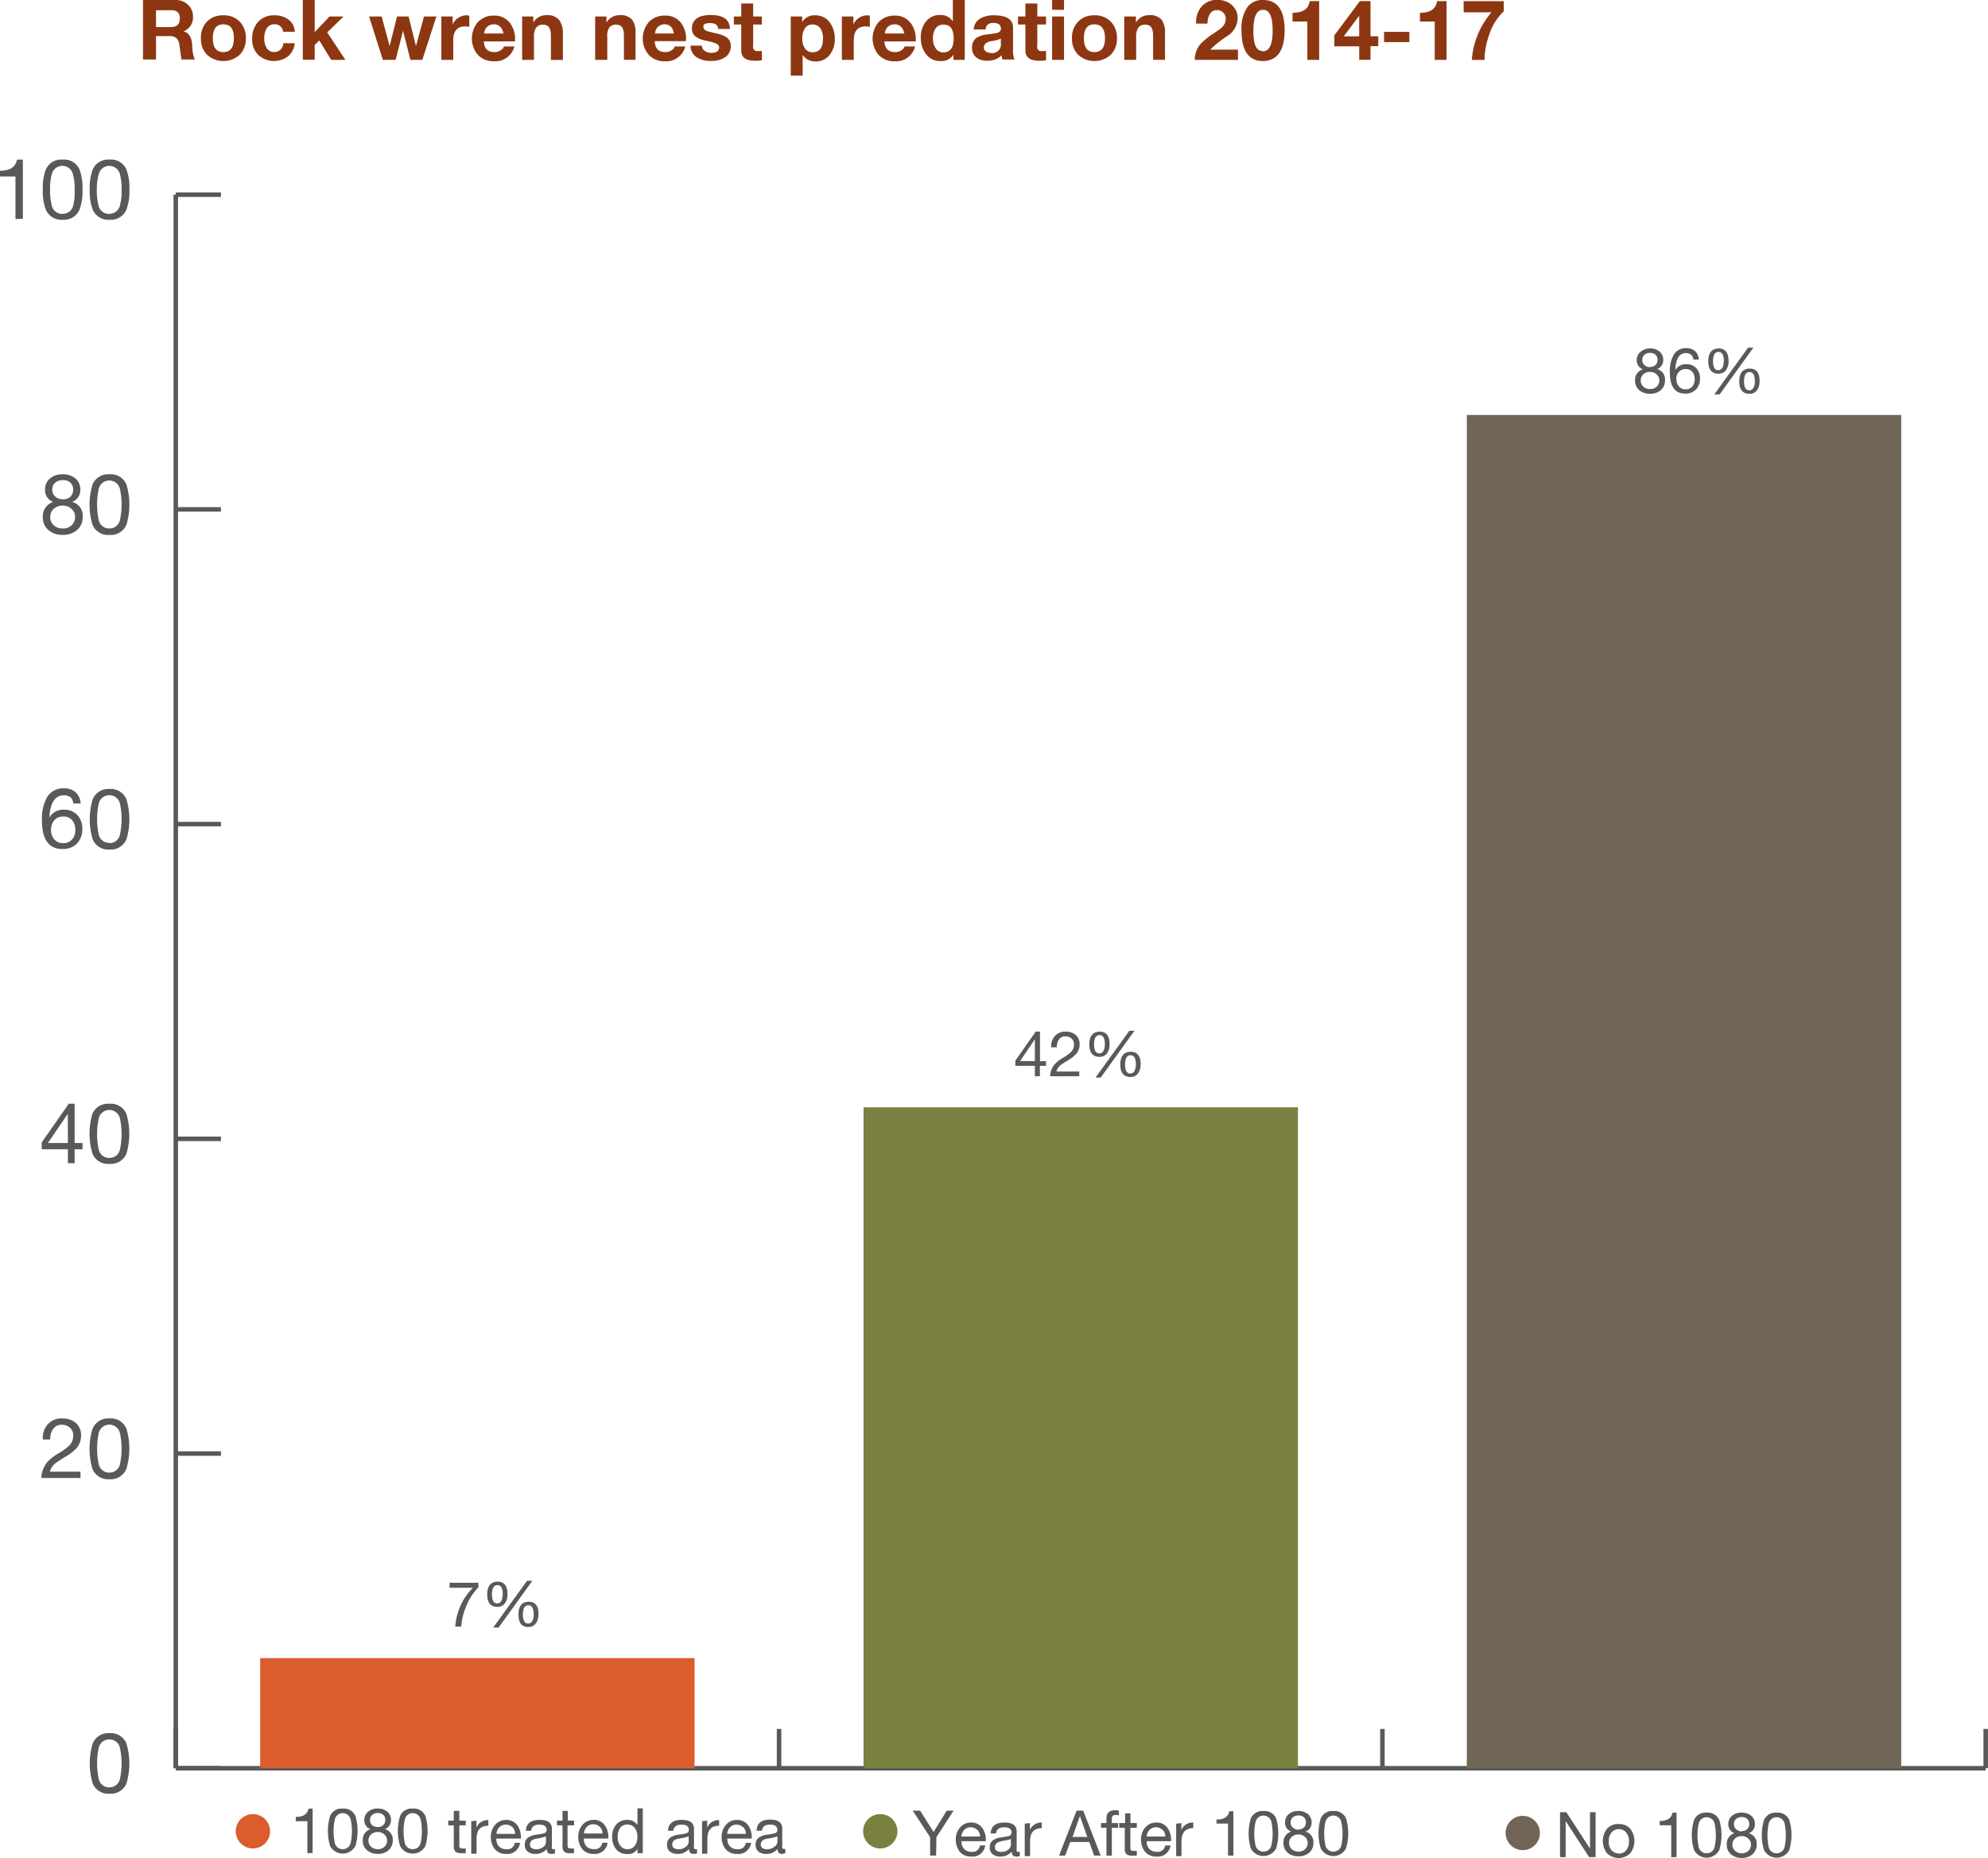 <svg id="Layer_1" data-name="Layer 1" xmlns="http://www.w3.org/2000/svg" viewBox="0 0 268.73 251.11"><defs><style>.cls-1{fill:#58595b;}.cls-2{fill:#7a8040;}.cls-3{fill:#8c3711;}.cls-4{fill:#db5c2c;}.cls-5{fill:#716558;}.cls-6{fill:none;stroke:#58595b;stroke-linejoin:round;stroke-width:0.61px;}</style></defs><title>Rock Wren Nest Predation</title><path class="cls-1" d="M131.45,273.86h-.81v-2.48l-2.35-3.59h1l1.82,2.89,1.78-2.89h.92l-2.32,3.59Z" transform="translate(-4.91 -23.09)"/><path class="cls-1" d="M136.21,274a1.93,1.93,0,0,1-1.56-.65,2.62,2.62,0,0,1-.54-1.66,2.37,2.37,0,0,1,.59-1.64,1.9,1.9,0,0,1,1.48-.65,1.76,1.76,0,0,1,1.6.86,2.83,2.83,0,0,1,.39,1.66h-3.29a1.47,1.47,0,0,0,.31,1,1.3,1.3,0,0,0,1.05.43,1,1,0,0,0,1.14-.86h.71A1.72,1.72,0,0,1,136.21,274Zm.81-3.59a1.22,1.22,0,0,0-.89-.37,1.18,1.18,0,0,0-.89.37,1.41,1.41,0,0,0-.37.88h2.52A1.28,1.28,0,0,0,137,270.37Z" transform="translate(-4.91 -23.09)"/><path class="cls-1" d="M142.28,274q-.61,0-.61-.68a1.93,1.93,0,0,1-1.55.68,1.67,1.67,0,0,1-1-.29,1.11,1.11,0,0,1-.42-.94,1.13,1.13,0,0,1,.47-1,2.67,2.67,0,0,1,1-.36l.57-.08.47-.09q.44-.12.44-.47,0-.73-1-.73t-1.1.83h-.72q.06-1.47,1.86-1.47,1.65,0,1.65,1.21v2.26a1.66,1.66,0,0,0,0,.37.19.19,0,0,0,.2.12.66.66,0,0,0,.22,0v.56A1,1,0,0,1,142.28,274Zm-2-2.07q-.88.16-.88.79t.85.65a1.47,1.47,0,0,0,1-.35.86.86,0,0,0,.31-.65v-.74A5.83,5.83,0,0,1,140.32,271.89Z" transform="translate(-4.91 -23.09)"/><path class="cls-1" d="M144.13,269.47v.93h0a1.65,1.65,0,0,1,1.61-1v.76q-1.59,0-1.59,1.78v2h-.72v-4.39Z" transform="translate(-4.91 -23.09)"/><path class="cls-1" d="M151.33,267.79l2.37,6.07h-.89l-.66-1.83h-2.57l-.68,1.83h-.83l2.37-6.07Zm.56,3.56-1-2.83h0l-1,2.83Z" transform="translate(-4.91 -23.09)"/><path class="cls-1" d="M153.74,270.11v-.64h.74v-.65q0-1.09,1.21-1.09a1.6,1.6,0,0,1,.47.07v.63a1.28,1.28,0,0,0-.41-.06q-.55,0-.55.49v.61h.85v.64h-.85v3.76h-.72v-3.76Z" transform="translate(-4.91 -23.09)"/><path class="cls-1" d="M158.58,269.47v.64h-.87v2.73a.4.4,0,0,0,.1.32.93.93,0,0,0,.44.07h.33v.64H158a1.29,1.29,0,0,1-.8-.18,1,1,0,0,1-.25-.78v-2.8h-.75v-.64H157v-1.32h.72v1.32Z" transform="translate(-4.91 -23.09)"/><path class="cls-1" d="M161.25,274a1.93,1.93,0,0,1-1.56-.65,2.63,2.63,0,0,1-.54-1.66,2.37,2.37,0,0,1,.59-1.64,1.9,1.9,0,0,1,1.48-.65,1.76,1.76,0,0,1,1.6.86,2.83,2.83,0,0,1,.39,1.66h-3.29a1.46,1.46,0,0,0,.31,1,1.3,1.3,0,0,0,1.05.43,1,1,0,0,0,1.14-.86h.71A1.72,1.72,0,0,1,161.25,274Zm.81-3.59a1.21,1.21,0,0,0-.89-.37,1.18,1.18,0,0,0-.89.37,1.41,1.41,0,0,0-.37.88h2.52A1.28,1.28,0,0,0,162.06,270.37Z" transform="translate(-4.91 -23.09)"/><path class="cls-1" d="M164.6,269.47v.93h0a1.65,1.65,0,0,1,1.61-1v.76q-1.59,0-1.59,1.78v2h-.72v-4.39Z" transform="translate(-4.91 -23.09)"/><path class="cls-1" d="M170.91,273.86v-4.32h-1.56V269q1.53,0,1.73-1.13h.55v6Z" transform="translate(-4.91 -23.09)"/><path class="cls-1" d="M175.7,267.84a1.7,1.7,0,0,1,1.71,1,7.07,7.07,0,0,1,0,4.05,1.93,1.93,0,0,1-3.42,0,7.07,7.07,0,0,1,0-4.05A1.7,1.7,0,0,1,175.7,267.84Zm0,5.49a1.08,1.08,0,0,0,1.08-.88,7.54,7.54,0,0,0,0-3.1,1.1,1.1,0,0,0-2.16,0,7.54,7.54,0,0,0,0,3.1A1.08,1.08,0,0,0,175.7,273.33Z" transform="translate(-4.91 -23.09)"/><path class="cls-1" d="M180.38,267.84a1.93,1.93,0,0,1,1.41.49,1.43,1.43,0,0,1,.42,1.05,1.28,1.28,0,0,1-.83,1.25,1.43,1.43,0,0,1,1.07,1.5,1.69,1.69,0,0,1-.58,1.35,2.07,2.07,0,0,1-1.42.48,2.18,2.18,0,0,1-1.45-.46,1.67,1.67,0,0,1-.59-1.38,1.46,1.46,0,0,1,1.05-1.5,1.24,1.24,0,0,1-.84-1.25,1.38,1.38,0,0,1,.54-1.14A1.91,1.91,0,0,1,180.38,267.84Zm.07,5.49a1.23,1.23,0,0,0,.88-.33,1.11,1.11,0,0,0,.35-.84,1.06,1.06,0,0,0-.37-.82,1.24,1.24,0,0,0-.87-.33,1.31,1.31,0,0,0-.9.31,1.07,1.07,0,0,0-.37.84,1.06,1.06,0,0,0,.37.85A1.32,1.32,0,0,0,180.45,273.33Zm0-3a1,1,0,0,0,.71-.25.93.93,0,0,0,.28-.71.86.86,0,0,0-.29-.69,1.06,1.06,0,0,0-.72-.24,1.12,1.12,0,0,0-.74.24.84.84,0,0,0-.31.69.88.88,0,0,0,.31.73A1.13,1.13,0,0,0,180.45,270.37Z" transform="translate(-4.91 -23.09)"/><path class="cls-1" d="M185.15,267.84a1.7,1.7,0,0,1,1.71,1,7.07,7.07,0,0,1,0,4.05,1.93,1.93,0,0,1-3.42,0,7.07,7.07,0,0,1,0-4.05A1.7,1.7,0,0,1,185.15,267.84Zm0,5.49a1.08,1.08,0,0,0,1.08-.88,7.54,7.54,0,0,0,0-3.1,1.1,1.1,0,0,0-2.16,0,7.54,7.54,0,0,0,0,3.1A1.08,1.08,0,0,0,185.15,273.33Z" transform="translate(-4.91 -23.09)"/><path class="cls-1" d="M46.46,273.54v-4.32H44.89v-.58q1.53,0,1.73-1.13h.55v6Z" transform="translate(-4.91 -23.09)"/><path class="cls-1" d="M51.24,267.51a1.7,1.7,0,0,1,1.71,1,7.06,7.06,0,0,1,0,4.05,1.93,1.93,0,0,1-3.42,0,7.06,7.06,0,0,1,0-4.05A1.7,1.7,0,0,1,51.24,267.51Zm0,5.49a1.08,1.08,0,0,0,1.08-.88,7.54,7.54,0,0,0,0-3.1,1.1,1.1,0,0,0-2.16,0,7.54,7.54,0,0,0,0,3.1A1.08,1.08,0,0,0,51.24,273Z" transform="translate(-4.91 -23.09)"/><path class="cls-1" d="M55.93,267.51a1.93,1.93,0,0,1,1.41.49,1.43,1.43,0,0,1,.42,1.05,1.28,1.28,0,0,1-.83,1.25A1.43,1.43,0,0,1,58,271.8a1.7,1.7,0,0,1-.58,1.35,2.07,2.07,0,0,1-1.42.48,2.17,2.17,0,0,1-1.45-.46,1.67,1.67,0,0,1-.6-1.38A1.46,1.46,0,0,1,55,270.3a1.24,1.24,0,0,1-.84-1.25,1.38,1.38,0,0,1,.54-1.14A1.91,1.91,0,0,1,55.93,267.51ZM56,273a1.23,1.23,0,0,0,.88-.33,1.11,1.11,0,0,0,.35-.84,1.06,1.06,0,0,0-.37-.82,1.24,1.24,0,0,0-.88-.33,1.31,1.31,0,0,0-.9.31,1.15,1.15,0,0,0,0,1.69A1.32,1.32,0,0,0,56,273Zm0-3a1,1,0,0,0,.71-.25.93.93,0,0,0,.28-.71.86.86,0,0,0-.29-.69,1.06,1.06,0,0,0-.72-.24,1.12,1.12,0,0,0-.74.24.84.84,0,0,0-.31.69.89.89,0,0,0,.31.73A1.13,1.13,0,0,0,56,270Z" transform="translate(-4.91 -23.09)"/><path class="cls-1" d="M60.7,267.51a1.7,1.7,0,0,1,1.71,1,7.06,7.06,0,0,1,0,4.05,1.93,1.93,0,0,1-3.42,0,7.06,7.06,0,0,1,0-4.05A1.7,1.7,0,0,1,60.7,267.51Zm0,5.49a1.08,1.08,0,0,0,1.08-.88,7.54,7.54,0,0,0,0-3.1,1.1,1.1,0,0,0-2.16,0,7.54,7.54,0,0,0,0,3.1A1.08,1.08,0,0,0,60.7,273Z" transform="translate(-4.91 -23.09)"/><path class="cls-1" d="M67.86,269.14v.64H67v2.73a.39.39,0,0,0,.1.32.93.93,0,0,0,.44.07h.33v.64H67.3a1.29,1.29,0,0,1-.8-.18,1,1,0,0,1-.25-.78v-2.8h-.75v-.64h.75v-1.32H67v1.32Z" transform="translate(-4.91 -23.09)"/><path class="cls-1" d="M69.31,269.14v.93h0a1.65,1.65,0,0,1,1.61-1v.76q-1.59,0-1.59,1.78v2h-.72v-4.39Z" transform="translate(-4.91 -23.09)"/><path class="cls-1" d="M73.36,273.64A1.93,1.93,0,0,1,71.8,273a2.62,2.62,0,0,1-.54-1.66,2.37,2.37,0,0,1,.59-1.64,1.9,1.9,0,0,1,1.48-.65,1.76,1.76,0,0,1,1.6.86,2.83,2.83,0,0,1,.39,1.66H72a1.47,1.47,0,0,0,.31,1,1.3,1.3,0,0,0,1.05.43,1,1,0,0,0,1.14-.86h.71A1.72,1.72,0,0,1,73.36,273.64Zm.81-3.59a1.22,1.22,0,0,0-.89-.37,1.18,1.18,0,0,0-.89.37,1.41,1.41,0,0,0-.37.88h2.52A1.28,1.28,0,0,0,74.17,270Z" transform="translate(-4.91 -23.09)"/><path class="cls-1" d="M79.43,273.64q-.61,0-.61-.68a1.93,1.93,0,0,1-1.55.68,1.67,1.67,0,0,1-1-.29,1.11,1.11,0,0,1-.42-.94,1.13,1.13,0,0,1,.47-1,2.67,2.67,0,0,1,1-.36l.57-.08.47-.09q.44-.12.44-.47,0-.73-1-.73t-1.1.83H76q.06-1.47,1.86-1.47,1.65,0,1.65,1.21v2.26a1.66,1.66,0,0,0,0,.37.19.19,0,0,0,.2.12.66.66,0,0,0,.22,0v.56A1,1,0,0,1,79.43,273.64Zm-2-2.07q-.88.16-.88.79t.85.65a1.47,1.47,0,0,0,1-.35.86.86,0,0,0,.31-.65v-.74A5.83,5.83,0,0,1,77.47,271.57Z" transform="translate(-4.91 -23.09)"/><path class="cls-1" d="M82.51,269.14v.64h-.88v2.73a.39.39,0,0,0,.1.32.93.93,0,0,0,.44.07h.33v.64H82a1.29,1.29,0,0,1-.8-.18,1,1,0,0,1-.25-.78v-2.8h-.75v-.64h.75v-1.32h.72v1.32Z" transform="translate(-4.91 -23.09)"/><path class="cls-1" d="M85.18,273.64a1.93,1.93,0,0,1-1.56-.65,2.62,2.62,0,0,1-.54-1.66,2.37,2.37,0,0,1,.59-1.64,1.9,1.9,0,0,1,1.48-.65,1.76,1.76,0,0,1,1.6.86,2.83,2.83,0,0,1,.39,1.66H83.83a1.47,1.47,0,0,0,.31,1,1.3,1.3,0,0,0,1.05.43,1,1,0,0,0,1.14-.86h.71A1.72,1.72,0,0,1,85.18,273.64ZM86,270a1.22,1.22,0,0,0-.89-.37,1.18,1.18,0,0,0-.89.37,1.41,1.41,0,0,0-.37.88h2.52A1.28,1.28,0,0,0,86,270Z" transform="translate(-4.91 -23.09)"/><path class="cls-1" d="M91.08,273.54v-.59h0a1.4,1.4,0,0,1-1.4.7,1.84,1.84,0,0,1-1.52-.69,2.54,2.54,0,0,1-.5-1.62,2.48,2.48,0,0,1,.5-1.61,1.82,1.82,0,0,1,1.5-.68,1.54,1.54,0,0,1,1.42.69h0v-2.26h.72v6.07ZM89.76,273a1.18,1.18,0,0,0,1-.52,2,2,0,0,0,.31-1.14,1.91,1.91,0,0,0-.32-1.16,1.23,1.23,0,0,0-1.06-.51,1.14,1.14,0,0,0-1,.53,2.14,2.14,0,0,0-.29,1.17,1.84,1.84,0,0,0,.33,1.12A1.2,1.2,0,0,0,89.76,273Z" transform="translate(-4.91 -23.09)"/><path class="cls-1" d="M98.66,273.64q-.61,0-.61-.68a1.93,1.93,0,0,1-1.55.68,1.67,1.67,0,0,1-1-.29,1.11,1.11,0,0,1-.42-.94,1.13,1.13,0,0,1,.47-1,2.67,2.67,0,0,1,1-.36l.57-.08.47-.09q.44-.12.44-.47,0-.73-1-.73t-1.1.83h-.72q.06-1.47,1.86-1.47,1.65,0,1.65,1.21v2.26a1.66,1.66,0,0,0,0,.37.19.19,0,0,0,.2.12.66.66,0,0,0,.22,0v.56A1,1,0,0,1,98.66,273.64Zm-2-2.07q-.88.16-.88.79t.85.65a1.47,1.47,0,0,0,1-.35A.86.86,0,0,0,98,272v-.74A5.83,5.83,0,0,1,96.69,271.57Z" transform="translate(-4.91 -23.09)"/><path class="cls-1" d="M100.51,269.14v.93h0a1.65,1.65,0,0,1,1.61-1v.76q-1.59,0-1.59,1.78v2h-.72v-4.39Z" transform="translate(-4.91 -23.09)"/><path class="cls-1" d="M104.55,273.64A1.93,1.93,0,0,1,103,273a2.62,2.62,0,0,1-.54-1.66,2.37,2.37,0,0,1,.59-1.64,1.9,1.9,0,0,1,1.48-.65,1.76,1.76,0,0,1,1.6.86,2.83,2.83,0,0,1,.39,1.66h-3.29a1.47,1.47,0,0,0,.31,1,1.3,1.3,0,0,0,1.05.43,1,1,0,0,0,1.14-.86h.71A1.72,1.72,0,0,1,104.55,273.64Zm.81-3.59a1.22,1.22,0,0,0-.89-.37,1.18,1.18,0,0,0-.89.37,1.41,1.41,0,0,0-.37.88h2.52A1.28,1.28,0,0,0,105.36,270Z" transform="translate(-4.91 -23.09)"/><path class="cls-1" d="M110.63,273.64q-.61,0-.61-.68a1.93,1.93,0,0,1-1.55.68,1.67,1.67,0,0,1-1-.29,1.11,1.11,0,0,1-.42-.94,1.13,1.13,0,0,1,.47-1,2.67,2.67,0,0,1,1-.36l.57-.08.47-.09q.44-.12.44-.47,0-.73-1-.73t-1.1.83h-.72Q107.24,269,109,269q1.65,0,1.65,1.21v2.26a1.66,1.66,0,0,0,0,.37.19.19,0,0,0,.2.12.66.66,0,0,0,.22,0v.56A1,1,0,0,1,110.63,273.64Zm-2-2.07q-.88.16-.88.79t.85.65a1.47,1.47,0,0,0,1-.35A.86.86,0,0,0,110,272v-.74A5.83,5.83,0,0,1,108.66,271.57Z" transform="translate(-4.91 -23.09)"/><circle class="cls-2" cx="118.99" cy="247.49" r="2.32"/><path class="cls-3" d="M28.61,23.09a2.37,2.37,0,0,1,1.73.66A2.14,2.14,0,0,1,31,25.32a2,2,0,0,1-1.28,2v0q1.07.27,1.18,1.89a5,5,0,0,0,.34,1.92H29.44s-.1-.68-.28-1.94a1.52,1.52,0,0,0-.39-.93,1.35,1.35,0,0,0-1-.29H26v3.16H24.24V23.09ZM28,26.75q1.22,0,1.22-1.16T28,24.47H26v2.28Z" transform="translate(-4.91 -23.09)"/><path class="cls-3" d="M35.1,25.16a2.94,2.94,0,0,1,2.21.85,3.06,3.06,0,0,1,.83,2.25,3,3,0,0,1-.83,2.23,3.28,3.28,0,0,1-4.41,0,3,3,0,0,1-.83-2.23A3.06,3.06,0,0,1,32.9,26,2.93,2.93,0,0,1,35.1,25.16Zm1.43,3.1q0-1.88-1.43-1.88t-1.42,1.88q0,1.87,1.42,1.87T36.53,28.26Z" transform="translate(-4.91 -23.09)"/><path class="cls-3" d="M42,26.37a1.19,1.19,0,0,0-1.08.62,2.57,2.57,0,0,0-.29,1.28,2.4,2.4,0,0,0,.29,1.24,1.13,1.13,0,0,0,1,.61,1.2,1.2,0,0,0,1.28-1.19h1.55a2.63,2.63,0,0,1-.91,1.78,3.2,3.2,0,0,1-4.06-.22A3,3,0,0,1,39,28.34a3.24,3.24,0,0,1,.78-2.27A2.83,2.83,0,0,1,42,25.16a3.08,3.08,0,0,1,1.86.54,2.16,2.16,0,0,1,.9,1.68H43.17A1.08,1.08,0,0,0,42,26.37Z" transform="translate(-4.91 -23.09)"/><path class="cls-3" d="M47.45,23.09v4.34l2-2.11h1.9l-2.21,2.15,2.46,3.71H49.68l-1.61-2.62-.62.6v2H45.84V23.09Z" transform="translate(-4.91 -23.09)"/><path class="cls-3" d="M60.39,31.18l-1-3.93h0l-1,3.93H56.66L54.8,25.32h1.7l1.08,4h0l1-4h1.56l1,4h0l1.08-4H63.9L62,31.18Z" transform="translate(-4.91 -23.09)"/><path class="cls-3" d="M66.1,25.32v1.09h0a1.9,1.9,0,0,1,.75-.9A2,2,0,0,1,68,25.16a1.11,1.11,0,0,1,.35.06v1.5a2.61,2.61,0,0,0-.58-.06q-1.59,0-1.59,1.88v2.64H64.57V25.32Z" transform="translate(-4.91 -23.09)"/><path class="cls-3" d="M71.75,30.13a1.48,1.48,0,0,0,.84-.25.89.89,0,0,0,.43-.51h1.42a2.64,2.64,0,0,1-2.74,2,2.87,2.87,0,0,1-2.19-.86,3.42,3.42,0,0,1,0-4.43,2.85,2.85,0,0,1,2.17-.88,2.58,2.58,0,0,1,2.21,1.07,3.54,3.54,0,0,1,.63,2.42H70.31Q70.38,30.13,71.75,30.13Zm-.1-3.75a1.26,1.26,0,0,0-1,.45,1.35,1.35,0,0,0-.29.79h2.62Q72.7,26.38,71.65,26.37Z" transform="translate(-4.91 -23.09)"/><path class="cls-3" d="M77,25.32v.82h0a2,2,0,0,1,1.79-1,2,2,0,0,1,1.71.66A2.9,2.9,0,0,1,81,27.58v3.61H79.38V27.87q0-1.44-1-1.44a1.11,1.11,0,0,0-1,.4,2.18,2.18,0,0,0-.29,1.28v3.07H75.49V25.32Z" transform="translate(-4.91 -23.09)"/><path class="cls-3" d="M86.89,25.32v.82h0a2,2,0,0,1,1.79-1,2,2,0,0,1,1.71.66,2.9,2.9,0,0,1,.43,1.76v3.61H89.25V27.87q0-1.44-1-1.44a1.11,1.11,0,0,0-1,.4A2.18,2.18,0,0,0,87,28.11v3.07H85.36V25.32Z" transform="translate(-4.91 -23.09)"/><path class="cls-3" d="M94.85,30.13a1.48,1.48,0,0,0,.84-.25.89.89,0,0,0,.43-.51h1.42a2.64,2.64,0,0,1-2.74,2,2.87,2.87,0,0,1-2.19-.86,3.42,3.42,0,0,1,0-4.43,2.85,2.85,0,0,1,2.17-.88A2.58,2.58,0,0,1,97,26.23a3.54,3.54,0,0,1,.63,2.42H93.41Q93.48,30.13,94.85,30.13Zm-.1-3.75a1.26,1.26,0,0,0-1,.45,1.35,1.35,0,0,0-.29.79H96Q95.8,26.38,94.75,26.37Z" transform="translate(-4.91 -23.09)"/><path class="cls-3" d="M100.22,30a1.47,1.47,0,0,0,.85.23q1.05,0,1.05-.75,0-.34-.48-.54a8.55,8.55,0,0,0-1.35-.36Q98.44,28.2,98.44,27q0-1.88,2.55-1.88T103.58,27H102q-.06-.79-1.1-.79t-.9.54q0,.37.57.57l1.26.31a3.68,3.68,0,0,1,1.28.5,1.32,1.32,0,0,1,.58,1.15,1.77,1.77,0,0,1-.84,1.6,3.37,3.37,0,0,1-1.84.44,3.42,3.42,0,0,1-1.86-.45,1.87,1.87,0,0,1-.9-1.61h1.53A.9.9,0,0,0,100.22,30Z" transform="translate(-4.91 -23.09)"/><path class="cls-3" d="M107.9,25.32V26.4h-1.18v2.9a.55.55,0,0,0,.68.68,2.55,2.55,0,0,0,.5,0v1.26a6,6,0,0,1-.94.06q-1.85,0-1.85-1.39V26.4h-1V25.32h1V23.56h1.61v1.76Z" transform="translate(-4.91 -23.09)"/><path class="cls-3" d="M113.35,25.32v.75h0a1.9,1.9,0,0,1,1.75-.91,2.37,2.37,0,0,1,2,1,3.53,3.53,0,0,1,.65,2.2,3.33,3.33,0,0,1-.65,2.1,2.28,2.28,0,0,1-1.93.93,2,2,0,0,1-1.76-.88h0v2.79h-1.61V25.32ZM115.85,27a1.21,1.21,0,0,0-1.09-.6,1.18,1.18,0,0,0-1.09.59,2.47,2.47,0,0,0-.31,1.3,2.32,2.32,0,0,0,.32,1.28,1.2,1.2,0,0,0,1.09.58q1.39,0,1.39-1.86A2.37,2.37,0,0,0,115.85,27Z" transform="translate(-4.91 -23.09)"/><path class="cls-3" d="M120.27,25.32v1.09h0a1.9,1.9,0,0,1,.75-.9,2,2,0,0,1,1.12-.35,1.11,1.11,0,0,1,.35.06v1.5a2.61,2.61,0,0,0-.58-.06q-1.59,0-1.59,1.88v2.64h-1.61V25.32Z" transform="translate(-4.91 -23.09)"/><path class="cls-3" d="M125.92,30.13a1.48,1.48,0,0,0,.84-.25.89.89,0,0,0,.43-.51h1.42a2.64,2.64,0,0,1-2.74,2,2.87,2.87,0,0,1-2.19-.86,3.42,3.42,0,0,1,0-4.43,2.85,2.85,0,0,1,2.17-.88,2.58,2.58,0,0,1,2.21,1.07,3.54,3.54,0,0,1,.63,2.42h-4.23Q124.55,30.13,125.92,30.13Zm-.1-3.75a1.26,1.26,0,0,0-1,.45,1.35,1.35,0,0,0-.29.79h2.62Q126.87,26.38,125.82,26.37Z" transform="translate(-4.91 -23.09)"/><path class="cls-3" d="M133.82,30.43a1.9,1.9,0,0,1-1.78.91,2.32,2.32,0,0,1-2-1,3.51,3.51,0,0,1-.66-2.18,3.31,3.31,0,0,1,.66-2.11,2.31,2.31,0,0,1,1.94-.93,1.89,1.89,0,0,1,1.73.87h0V23.09h1.61v8.09h-1.53v-.75ZM131.34,27a2.34,2.34,0,0,0-.32,1.29,2.26,2.26,0,0,0,.34,1.28,1.2,1.2,0,0,0,1.08.6q1.38,0,1.38-1.89t-1.38-1.86A1.21,1.21,0,0,0,131.34,27Z" transform="translate(-4.91 -23.09)"/><path class="cls-3" d="M137.44,25.58a3.55,3.55,0,0,1,1.84-.42q2.57,0,2.57,1.67v3a2.78,2.78,0,0,0,.2,1.3h-1.63a2.18,2.18,0,0,1-.11-.57,2.6,2.6,0,0,1-2,.73,2.19,2.19,0,0,1-1.42-.43,1.6,1.6,0,0,1-.58-1.33,1.53,1.53,0,0,1,.62-1.34,3.17,3.17,0,0,1,1.37-.44l1.33-.19q.58-.16.58-.58,0-.79-1-.79t-1.07.88h-1.61A1.81,1.81,0,0,1,137.44,25.58Zm1.46,3.07q-1,.19-1,.86t1,.75a1.17,1.17,0,0,0,1.3-1.35v-.6A4.69,4.69,0,0,1,138.9,28.65Z" transform="translate(-4.91 -23.09)"/><path class="cls-3" d="M146.31,25.32V26.4h-1.18v2.9a.54.54,0,0,0,.68.68,2.55,2.55,0,0,0,.5,0v1.26a6,6,0,0,1-.94.06q-1.85,0-1.85-1.39V26.4h-1V25.32h1V23.56h1.61v1.76Z" transform="translate(-4.91 -23.09)"/><path class="cls-3" d="M147.13,24.41V23.09h1.61v1.33Zm1.61.91v5.86h-1.61V25.32Z" transform="translate(-4.91 -23.09)"/><path class="cls-3" d="M152.85,25.16a2.94,2.94,0,0,1,2.21.85,3.05,3.05,0,0,1,.83,2.25,3,3,0,0,1-.83,2.23,3.28,3.28,0,0,1-4.41,0,3,3,0,0,1-.83-2.23,3.06,3.06,0,0,1,.83-2.25A2.93,2.93,0,0,1,152.85,25.16Zm1.43,3.1q0-1.88-1.43-1.88t-1.42,1.88q0,1.87,1.42,1.87T154.28,28.26Z" transform="translate(-4.91 -23.09)"/><path class="cls-3" d="M158.46,25.32v.82h0a2,2,0,0,1,1.79-1,2,2,0,0,1,1.71.66,2.9,2.9,0,0,1,.43,1.76v3.61h-1.61V27.87q0-1.44-1-1.44a1.11,1.11,0,0,0-1,.4,2.19,2.19,0,0,0-.29,1.28v3.07h-1.61V25.32Z" transform="translate(-4.91 -23.09)"/><path class="cls-3" d="M167.31,24a2.71,2.71,0,0,1,2.18-.92,2.83,2.83,0,0,1,1.9.66,2.29,2.29,0,0,1,.82,1.83,2.91,2.91,0,0,1-1.42,2.4,14.34,14.34,0,0,0-2.29,1.83h3.75v1.38h-5.83a3.25,3.25,0,0,1,.75-2.12,9.09,9.09,0,0,1,1.76-1.43q.92-.62,1.09-.78a1.59,1.59,0,0,0,.58-1.16,1.21,1.21,0,0,0-.34-.9,1.16,1.16,0,0,0-.85-.33,1.06,1.06,0,0,0-1,.6,2.49,2.49,0,0,0-.27,1.22h-1.54A3.25,3.25,0,0,1,167.31,24Z" transform="translate(-4.91 -23.09)"/><path class="cls-3" d="M175.63,23.09q2.93,0,2.93,4.09t-2.93,4.16q-2.9,0-2.9-4.16a5,5,0,0,1,.86-3.21A2.51,2.51,0,0,1,175.63,23.09Zm0,6.93q1.32,0,1.31-2.83t-1.31-2.77q-1.29,0-1.29,2.77a7.34,7.34,0,0,0,.16,1.76C174.7,29.66,175.08,30,175.63,30Z" transform="translate(-4.91 -23.09)"/><path class="cls-3" d="M181.63,31.18V26h-2V24.82q2.1,0,2.32-1.58h1.28v7.94Z" transform="translate(-4.91 -23.09)"/><path class="cls-3" d="M185.28,29.35V27.87l3.45-4.63h1.44V28h1.05v1.33h-1.05v1.84h-1.53V29.35Zm3.32-4.08L186.55,28h2.09V25.26Z" transform="translate(-4.91 -23.09)"/><path class="cls-3" d="M195.42,27.4v1.38H192V27.4Z" transform="translate(-4.91 -23.09)"/><path class="cls-3" d="M198.85,31.18V26h-2V24.82q2.1,0,2.32-1.58h1.28v7.94Z" transform="translate(-4.91 -23.09)"/><path class="cls-3" d="M206.26,27.66a10.6,10.6,0,0,0-.68,3.53h-1.72a11.18,11.18,0,0,1,2.66-6.44h-3.76v-1.5h5.42v1.38A7.26,7.26,0,0,0,206.26,27.66Z" transform="translate(-4.91 -23.09)"/><circle class="cls-4" cx="34.19" cy="247.49" r="2.32"/><path class="cls-1" d="M216.64,268l3.2,4.92h0V268h.76v6.07h-.88l-3.17-4.87h0v4.87h-.76V268Z" transform="translate(-4.91 -23.09)"/><path class="cls-1" d="M223.71,269.6a2,2,0,0,1,1.59.66,2.73,2.73,0,0,1,0,3.27,2.24,2.24,0,0,1-3.18,0,2.73,2.73,0,0,1,0-3.27A2,2,0,0,1,223.71,269.6Zm0,4a1.24,1.24,0,0,0,1-.43,1.78,1.78,0,0,0,.4-1.22,1.81,1.81,0,0,0-.4-1.23,1.3,1.3,0,0,0-1.94,0,1.81,1.81,0,0,0-.4,1.23,1.78,1.78,0,0,0,.4,1.22A1.23,1.23,0,0,0,223.71,273.56Z" transform="translate(-4.91 -23.09)"/><path class="cls-1" d="M230.82,274.09v-4.32h-1.56v-.58q1.53,0,1.73-1.13h.55v6Z" transform="translate(-4.91 -23.09)"/><path class="cls-1" d="M235.61,268.06a1.7,1.7,0,0,1,1.71,1,7.07,7.07,0,0,1,0,4.05,1.93,1.93,0,0,1-3.42,0,7.07,7.07,0,0,1,0-4.05A1.7,1.7,0,0,1,235.61,268.06Zm0,5.49a1.08,1.08,0,0,0,1.08-.88,7.54,7.54,0,0,0,0-3.1,1.1,1.1,0,0,0-2.16,0,7.54,7.54,0,0,0,0,3.1A1.08,1.08,0,0,0,235.61,273.56Z" transform="translate(-4.91 -23.09)"/><path class="cls-1" d="M240.3,268.06a1.93,1.93,0,0,1,1.41.49,1.43,1.43,0,0,1,.42,1.05,1.28,1.28,0,0,1-.83,1.25,1.43,1.43,0,0,1,1.07,1.5,1.69,1.69,0,0,1-.58,1.35,2.07,2.07,0,0,1-1.42.48,2.18,2.18,0,0,1-1.45-.46,1.67,1.67,0,0,1-.59-1.38,1.46,1.46,0,0,1,1.05-1.5,1.24,1.24,0,0,1-.84-1.25,1.38,1.38,0,0,1,.54-1.14A1.91,1.91,0,0,1,240.3,268.06Zm.07,5.49a1.23,1.23,0,0,0,.88-.33,1.11,1.11,0,0,0,.35-.84,1.06,1.06,0,0,0-.37-.82,1.24,1.24,0,0,0-.87-.33,1.31,1.31,0,0,0-.9.31,1.07,1.07,0,0,0-.37.84,1.06,1.06,0,0,0,.37.85A1.32,1.32,0,0,0,240.37,273.56Zm0-3a1,1,0,0,0,.71-.25.93.93,0,0,0,.28-.71.86.86,0,0,0-.29-.69,1.06,1.06,0,0,0-.72-.24,1.12,1.12,0,0,0-.74.24.84.84,0,0,0-.31.69.88.88,0,0,0,.31.73A1.13,1.13,0,0,0,240.37,270.6Z" transform="translate(-4.91 -23.09)"/><path class="cls-1" d="M245.07,268.06a1.7,1.7,0,0,1,1.71,1,7.07,7.07,0,0,1,0,4.05,1.93,1.93,0,0,1-3.42,0,7.07,7.07,0,0,1,0-4.05A1.7,1.7,0,0,1,245.07,268.06Zm0,5.49a1.08,1.08,0,0,0,1.08-.88,7.54,7.54,0,0,0,0-3.1,1.1,1.1,0,0,0-2.16,0,7.54,7.54,0,0,0,0,3.1A1.08,1.08,0,0,0,245.07,273.56Z" transform="translate(-4.91 -23.09)"/><circle class="cls-5" cx="205.84" cy="247.72" r="2.32"/><line class="cls-6" x1="23.76" y1="238.97" x2="268.42" y2="238.97"/><line class="cls-6" x1="23.76" y1="238.97" x2="23.76" y2="233.66"/><line class="cls-6" x1="105.31" y1="238.97" x2="105.31" y2="233.66"/><line class="cls-6" x1="186.87" y1="238.97" x2="186.87" y2="233.66"/><line class="cls-6" x1="268.42" y1="238.97" x2="268.42" y2="233.66"/><path class="cls-1" d="M19.69,257.32A2.27,2.27,0,0,1,22,258.71a9.42,9.42,0,0,1,0,5.41,2.27,2.27,0,0,1-2.28,1.38,2.27,2.27,0,0,1-2.28-1.38,9.41,9.41,0,0,1,0-5.41A2.27,2.27,0,0,1,19.69,257.32Zm0,7.32a1.43,1.43,0,0,0,1.44-1.17,10.05,10.05,0,0,0,0-4.14,1.47,1.47,0,0,0-2.88,0,10.05,10.05,0,0,0,0,4.14A1.43,1.43,0,0,0,19.69,264.65Z" transform="translate(-4.91 -23.09)"/><path class="cls-1" d="M11.35,215.59a2.49,2.49,0,0,1,2-.8,2.66,2.66,0,0,1,1.79.59,2.17,2.17,0,0,1,.73,1.72,2.55,2.55,0,0,1-.6,1.68,5.71,5.71,0,0,1-1.35,1.08q-1.19.73-1.43.92a2.07,2.07,0,0,0-.83,1.2h4.13v.85H10.5a3.69,3.69,0,0,1,.76-2.1,6.34,6.34,0,0,1,1.5-1.19,8.42,8.42,0,0,0,1.54-1.12,1.89,1.89,0,0,0,.51-1.33,1.35,1.35,0,0,0-.45-1.05,1.59,1.59,0,0,0-1.1-.4,1.38,1.38,0,0,0-1.21.63,2.26,2.26,0,0,0-.35,1.36h-1A2.82,2.82,0,0,1,11.35,215.59Z" transform="translate(-4.91 -23.09)"/><path class="cls-1" d="M19.69,214.79A2.27,2.27,0,0,1,22,216.17a9.42,9.42,0,0,1,0,5.41A2.27,2.27,0,0,1,19.69,223a2.27,2.27,0,0,1-2.28-1.38,9.41,9.41,0,0,1,0-5.41A2.27,2.27,0,0,1,19.69,214.79Zm0,7.32a1.43,1.43,0,0,0,1.44-1.17,10.05,10.05,0,0,0,0-4.14,1.47,1.47,0,0,0-2.88,0,10.05,10.05,0,0,0,0,4.14A1.43,1.43,0,0,0,19.69,222.11Z" transform="translate(-4.91 -23.09)"/><path class="cls-1" d="M16.07,177.56v.85H15v1.88h-.91v-1.88H10.55v-.93l3.66-5.23H15v5.31Zm-2-3.93h0l-2.68,3.93h2.7Z" transform="translate(-4.91 -23.09)"/><path class="cls-1" d="M19.69,172.26A2.27,2.27,0,0,1,22,173.64,9.42,9.42,0,0,1,22,179a2.27,2.27,0,0,1-2.28,1.38A2.27,2.27,0,0,1,17.41,179a9.41,9.41,0,0,1,0-5.41A2.27,2.27,0,0,1,19.69,172.26Zm0,7.32a1.43,1.43,0,0,0,1.44-1.17,10.05,10.05,0,0,0,0-4.14,1.47,1.47,0,0,0-2.88,0,10.05,10.05,0,0,0,0,4.14A1.43,1.43,0,0,0,19.69,179.58Z" transform="translate(-4.91 -23.09)"/><path class="cls-1" d="M14.51,130.9a1.33,1.33,0,0,0-.93-.33q-1.84,0-2,3l0,0a2.19,2.19,0,0,1,2-1.05,2.33,2.33,0,0,1,1.81.75,2.67,2.67,0,0,1,.65,1.86,2.81,2.81,0,0,1-.58,1.79,2.54,2.54,0,0,1-2.11.91q-2.77,0-2.77-3.87a6.05,6.05,0,0,1,.62-3,2.5,2.5,0,0,1,2.34-1.33,2.28,2.28,0,0,1,1.59.53,2.2,2.2,0,0,1,.68,1.52h-1A1.35,1.35,0,0,0,14.51,130.9Zm-2.7,4.35a1.84,1.84,0,0,0,.44,1.27,1.54,1.54,0,0,0,1.22.52,1.5,1.5,0,0,0,1.2-.53,1.87,1.87,0,0,0,.42-1.25,2,2,0,0,0-.4-1.29,1.48,1.48,0,0,0-1.22-.53,1.54,1.54,0,0,0-1.24.53A1.89,1.89,0,0,0,11.81,135.26Z" transform="translate(-4.91 -23.09)"/><path class="cls-1" d="M19.69,129.72A2.27,2.27,0,0,1,22,131.11a9.42,9.42,0,0,1,0,5.41,2.27,2.27,0,0,1-2.28,1.38,2.27,2.27,0,0,1-2.28-1.38,9.41,9.41,0,0,1,0-5.41A2.27,2.27,0,0,1,19.69,129.72Zm0,7.32a1.43,1.43,0,0,0,1.44-1.17,10,10,0,0,0,0-4.14,1.47,1.47,0,0,0-2.88,0,10,10,0,0,0,0,4.14A1.43,1.43,0,0,0,19.69,137Z" transform="translate(-4.91 -23.09)"/><path class="cls-1" d="M13.33,87.19a2.57,2.57,0,0,1,1.88.65,1.91,1.91,0,0,1,.56,1.41,1.71,1.71,0,0,1-1.11,1.67,1.91,1.91,0,0,1,1.43,2,2.26,2.26,0,0,1-.77,1.8,2.77,2.77,0,0,1-1.89.65,2.91,2.91,0,0,1-1.94-.61,2.23,2.23,0,0,1-.79-1.84,2,2,0,0,1,1.41-2A1.66,1.66,0,0,1,11,89.24a1.84,1.84,0,0,1,.71-1.52A2.56,2.56,0,0,1,13.33,87.19Zm.09,7.32a1.64,1.64,0,0,0,1.18-.44,1.48,1.48,0,0,0,.46-1.12,1.41,1.41,0,0,0-.49-1.09,1.65,1.65,0,0,0-1.17-.44,1.75,1.75,0,0,0-1.2.42,1.43,1.43,0,0,0-.5,1.12,1.42,1.42,0,0,0,.49,1.13A1.76,1.76,0,0,0,13.42,94.51Zm0-3.95a1.34,1.34,0,0,0,1-.34,1.24,1.24,0,0,0,.37-1,1.14,1.14,0,0,0-.39-.92,1.41,1.41,0,0,0-1-.32,1.5,1.5,0,0,0-1,.32,1.12,1.12,0,0,0-.42.92,1.18,1.18,0,0,0,.42,1A1.51,1.51,0,0,0,13.42,90.57Z" transform="translate(-4.91 -23.09)"/><path class="cls-1" d="M19.69,87.19A2.27,2.27,0,0,1,22,88.57,9.42,9.42,0,0,1,22,94a2.27,2.27,0,0,1-2.28,1.38A2.27,2.27,0,0,1,17.41,94a9.41,9.41,0,0,1,0-5.41A2.27,2.27,0,0,1,19.69,87.19Zm0,7.32a1.43,1.43,0,0,0,1.44-1.17,10,10,0,0,0,0-4.14,1.47,1.47,0,0,0-2.88,0,10,10,0,0,0,0,4.14A1.43,1.43,0,0,0,19.69,94.51Z" transform="translate(-4.91 -23.09)"/><path class="cls-1" d="M7,52.69V46.94H4.91v-.77q2,0,2.31-1.51H8v8Z" transform="translate(-4.91 -23.09)"/><path class="cls-1" d="M13.38,44.66A2.27,2.27,0,0,1,15.66,46a7,7,0,0,1,.4,2.71,6.94,6.94,0,0,1-.4,2.7,2.27,2.27,0,0,1-2.28,1.38,2.27,2.27,0,0,1-2.28-1.38,6.94,6.94,0,0,1-.4-2.7A7,7,0,0,1,11.1,46,2.27,2.27,0,0,1,13.38,44.66Zm0,7.32a1.43,1.43,0,0,0,1.44-1.17A7.32,7.32,0,0,0,15,48.74a7.26,7.26,0,0,0-.22-2.06,1.47,1.47,0,0,0-2.88,0,7.26,7.26,0,0,0-.22,2.06,7.32,7.32,0,0,0,.22,2.07A1.43,1.43,0,0,0,13.38,52Z" transform="translate(-4.91 -23.09)"/><path class="cls-1" d="M19.69,44.66A2.27,2.27,0,0,1,22,46a7,7,0,0,1,.4,2.71,6.94,6.94,0,0,1-.4,2.7,2.27,2.27,0,0,1-2.28,1.38,2.27,2.27,0,0,1-2.28-1.38,6.94,6.94,0,0,1-.4-2.7,7,7,0,0,1,.4-2.71A2.27,2.27,0,0,1,19.69,44.66Zm0,7.32a1.43,1.43,0,0,0,1.44-1.17,7.32,7.32,0,0,0,.22-2.07,7.26,7.26,0,0,0-.22-2.06,1.47,1.47,0,0,0-2.88,0A7.26,7.26,0,0,0,18,48.74a7.32,7.32,0,0,0,.22,2.07A1.43,1.43,0,0,0,19.69,52Z" transform="translate(-4.91 -23.09)"/><line class="cls-6" x1="23.76" y1="238.97" x2="23.76" y2="26.31"/><line class="cls-6" x1="23.76" y1="238.97" x2="29.87" y2="238.97"/><line class="cls-6" x1="23.76" y1="196.44" x2="29.87" y2="196.44"/><line class="cls-6" x1="23.76" y1="153.91" x2="29.87" y2="153.91"/><line class="cls-6" x1="23.76" y1="111.37" x2="29.87" y2="111.37"/><line class="cls-6" x1="23.76" y1="68.84" x2="29.87" y2="68.84"/><line class="cls-6" x1="23.76" y1="26.31" x2="29.87" y2="26.31"/><rect class="cls-4" x="35.17" y="224.09" width="58.72" height="14.89"/><rect class="cls-2" x="116.73" y="149.65" width="58.72" height="89.32"/><rect class="cls-5" x="198.28" y="56.08" width="58.72" height="182.89"/><path class="cls-1" d="M68,240a8.58,8.58,0,0,0-.74,2.91h-.81a8.3,8.3,0,0,1,2.38-5.24H65.68v-.68h3.9v.62A7.68,7.68,0,0,0,68,240Z" transform="translate(-4.91 -23.09)"/><path class="cls-1" d="M73.51,238.54a2.07,2.07,0,0,1-.31,1.18,1.2,1.2,0,0,1-1.05.53q-1.38,0-1.38-1.68t1.38-1.73Q73.51,236.84,73.51,238.54Zm-.64,0q0-1.23-.72-1.23t-.74,1.24q0,1.23.71,1.23T72.87,238.54Zm4-1.81-4.56,6.32h-.73l4.57-6.32Zm.82,4.53a2.07,2.07,0,0,1-.31,1.18,1.2,1.2,0,0,1-1.05.53Q75,243,75,241.29t1.38-1.73Q77.71,239.56,77.71,241.26Zm-.64,0q0-1.23-.72-1.23t-.74,1.24q0,1.23.71,1.23T77.07,241.26Z" transform="translate(-4.91 -23.09)"/><path class="cls-1" d="M146.3,166.49v.64h-.82v1.41h-.68v-1.41h-2.64v-.7l2.75-3.92h.58v4Zm-1.5-2.95h0l-2,2.95h2Z" transform="translate(-4.91 -23.09)"/><path class="cls-1" d="M147.5,163.11a1.86,1.86,0,0,1,1.47-.6,2,2,0,0,1,1.34.44,1.63,1.63,0,0,1,.54,1.29,1.91,1.91,0,0,1-.45,1.26,4.32,4.32,0,0,1-1,.81q-.89.54-1.07.69a1.55,1.55,0,0,0-.62.9h3.09v.64h-3.94a2.77,2.77,0,0,1,.57-1.57,4.77,4.77,0,0,1,1.12-.89,6.33,6.33,0,0,0,1.16-.84,1.42,1.42,0,0,0,.38-1,1,1,0,0,0-.34-.79,1.19,1.19,0,0,0-.82-.3,1,1,0,0,0-.91.48,1.69,1.69,0,0,0-.26,1H147A2.12,2.12,0,0,1,147.5,163.11Z" transform="translate(-4.91 -23.09)"/><path class="cls-1" d="M154.9,164.21a2.07,2.07,0,0,1-.31,1.18,1.2,1.2,0,0,1-1.05.53q-1.38,0-1.38-1.68t1.38-1.73Q154.9,162.51,154.9,164.21Zm-.64,0q0-1.23-.72-1.23t-.74,1.24q0,1.23.71,1.23T154.27,164.21Zm4-1.81-4.56,6.32H153l4.57-6.32Zm.83,4.53a2.07,2.07,0,0,1-.31,1.18,1.2,1.2,0,0,1-1.05.53q-1.38,0-1.38-1.68t1.38-1.73Q159.1,165.23,159.1,166.93Zm-.64,0q0-1.23-.72-1.23t-.74,1.24q0,1.23.71,1.23T158.46,166.93Z" transform="translate(-4.91 -23.09)"/><path class="cls-1" d="M227.91,70.18a1.93,1.93,0,0,1,1.41.49,1.43,1.43,0,0,1,.42,1.05,1.28,1.28,0,0,1-.83,1.25,1.43,1.43,0,0,1,1.07,1.5,1.69,1.69,0,0,1-.58,1.35,2.07,2.07,0,0,1-1.42.48,2.17,2.17,0,0,1-1.45-.46,1.67,1.67,0,0,1-.6-1.38A1.46,1.46,0,0,1,227,73a1.24,1.24,0,0,1-.84-1.25,1.38,1.38,0,0,1,.54-1.14A1.92,1.92,0,0,1,227.91,70.18Zm.07,5.49a1.23,1.23,0,0,0,.88-.33,1.11,1.11,0,0,0,.35-.84,1.06,1.06,0,0,0-.37-.82,1.24,1.24,0,0,0-.88-.33,1.31,1.31,0,0,0-.9.31,1.15,1.15,0,0,0,0,1.69A1.32,1.32,0,0,0,228,75.67Zm0-3a1,1,0,0,0,.71-.25.93.93,0,0,0,.28-.71.86.86,0,0,0-.29-.69,1.05,1.05,0,0,0-.72-.24,1.12,1.12,0,0,0-.74.24.84.84,0,0,0-.31.69.89.89,0,0,0,.31.73A1.13,1.13,0,0,0,228,72.71Z" transform="translate(-4.91 -23.09)"/><path class="cls-1" d="M233.53,71.06a1,1,0,0,0-.7-.25q-1.38,0-1.46,2.29l0,0a1.64,1.64,0,0,1,1.5-.79,1.75,1.75,0,0,1,1.36.56,2,2,0,0,1,.48,1.39,2.11,2.11,0,0,1-.43,1.34,1.9,1.9,0,0,1-1.58.68q-2.07,0-2.07-2.9a4.54,4.54,0,0,1,.47-2.24,1.87,1.87,0,0,1,1.75-1,1.71,1.71,0,0,1,1.19.4,1.65,1.65,0,0,1,.51,1.14h-.72A1,1,0,0,0,233.53,71.06Zm-2,3.26a1.38,1.38,0,0,0,.33,1,1.16,1.16,0,0,0,.92.39,1.13,1.13,0,0,0,.9-.4,1.4,1.4,0,0,0,.31-.94,1.51,1.51,0,0,0-.3-1,1.11,1.11,0,0,0-.92-.4,1.15,1.15,0,0,0-.93.4A1.41,1.41,0,0,0,231.5,74.33Z" transform="translate(-4.91 -23.09)"/><path class="cls-1" d="M238.57,71.88a2.07,2.07,0,0,1-.31,1.18,1.2,1.2,0,0,1-1.05.53q-1.38,0-1.38-1.68t1.38-1.73Q238.57,70.18,238.57,71.88Zm-.64,0q0-1.23-.72-1.23t-.74,1.24q0,1.23.71,1.23T237.93,71.88Zm4-1.81-4.56,6.32h-.73l4.57-6.32Zm.83,4.53a2.07,2.07,0,0,1-.31,1.18,1.2,1.2,0,0,1-1.05.53q-1.38,0-1.38-1.68t1.38-1.73Q242.77,72.9,242.77,74.6Zm-.64,0q0-1.23-.72-1.23t-.74,1.24q0,1.23.71,1.23T242.13,74.6Z" transform="translate(-4.91 -23.09)"/></svg>